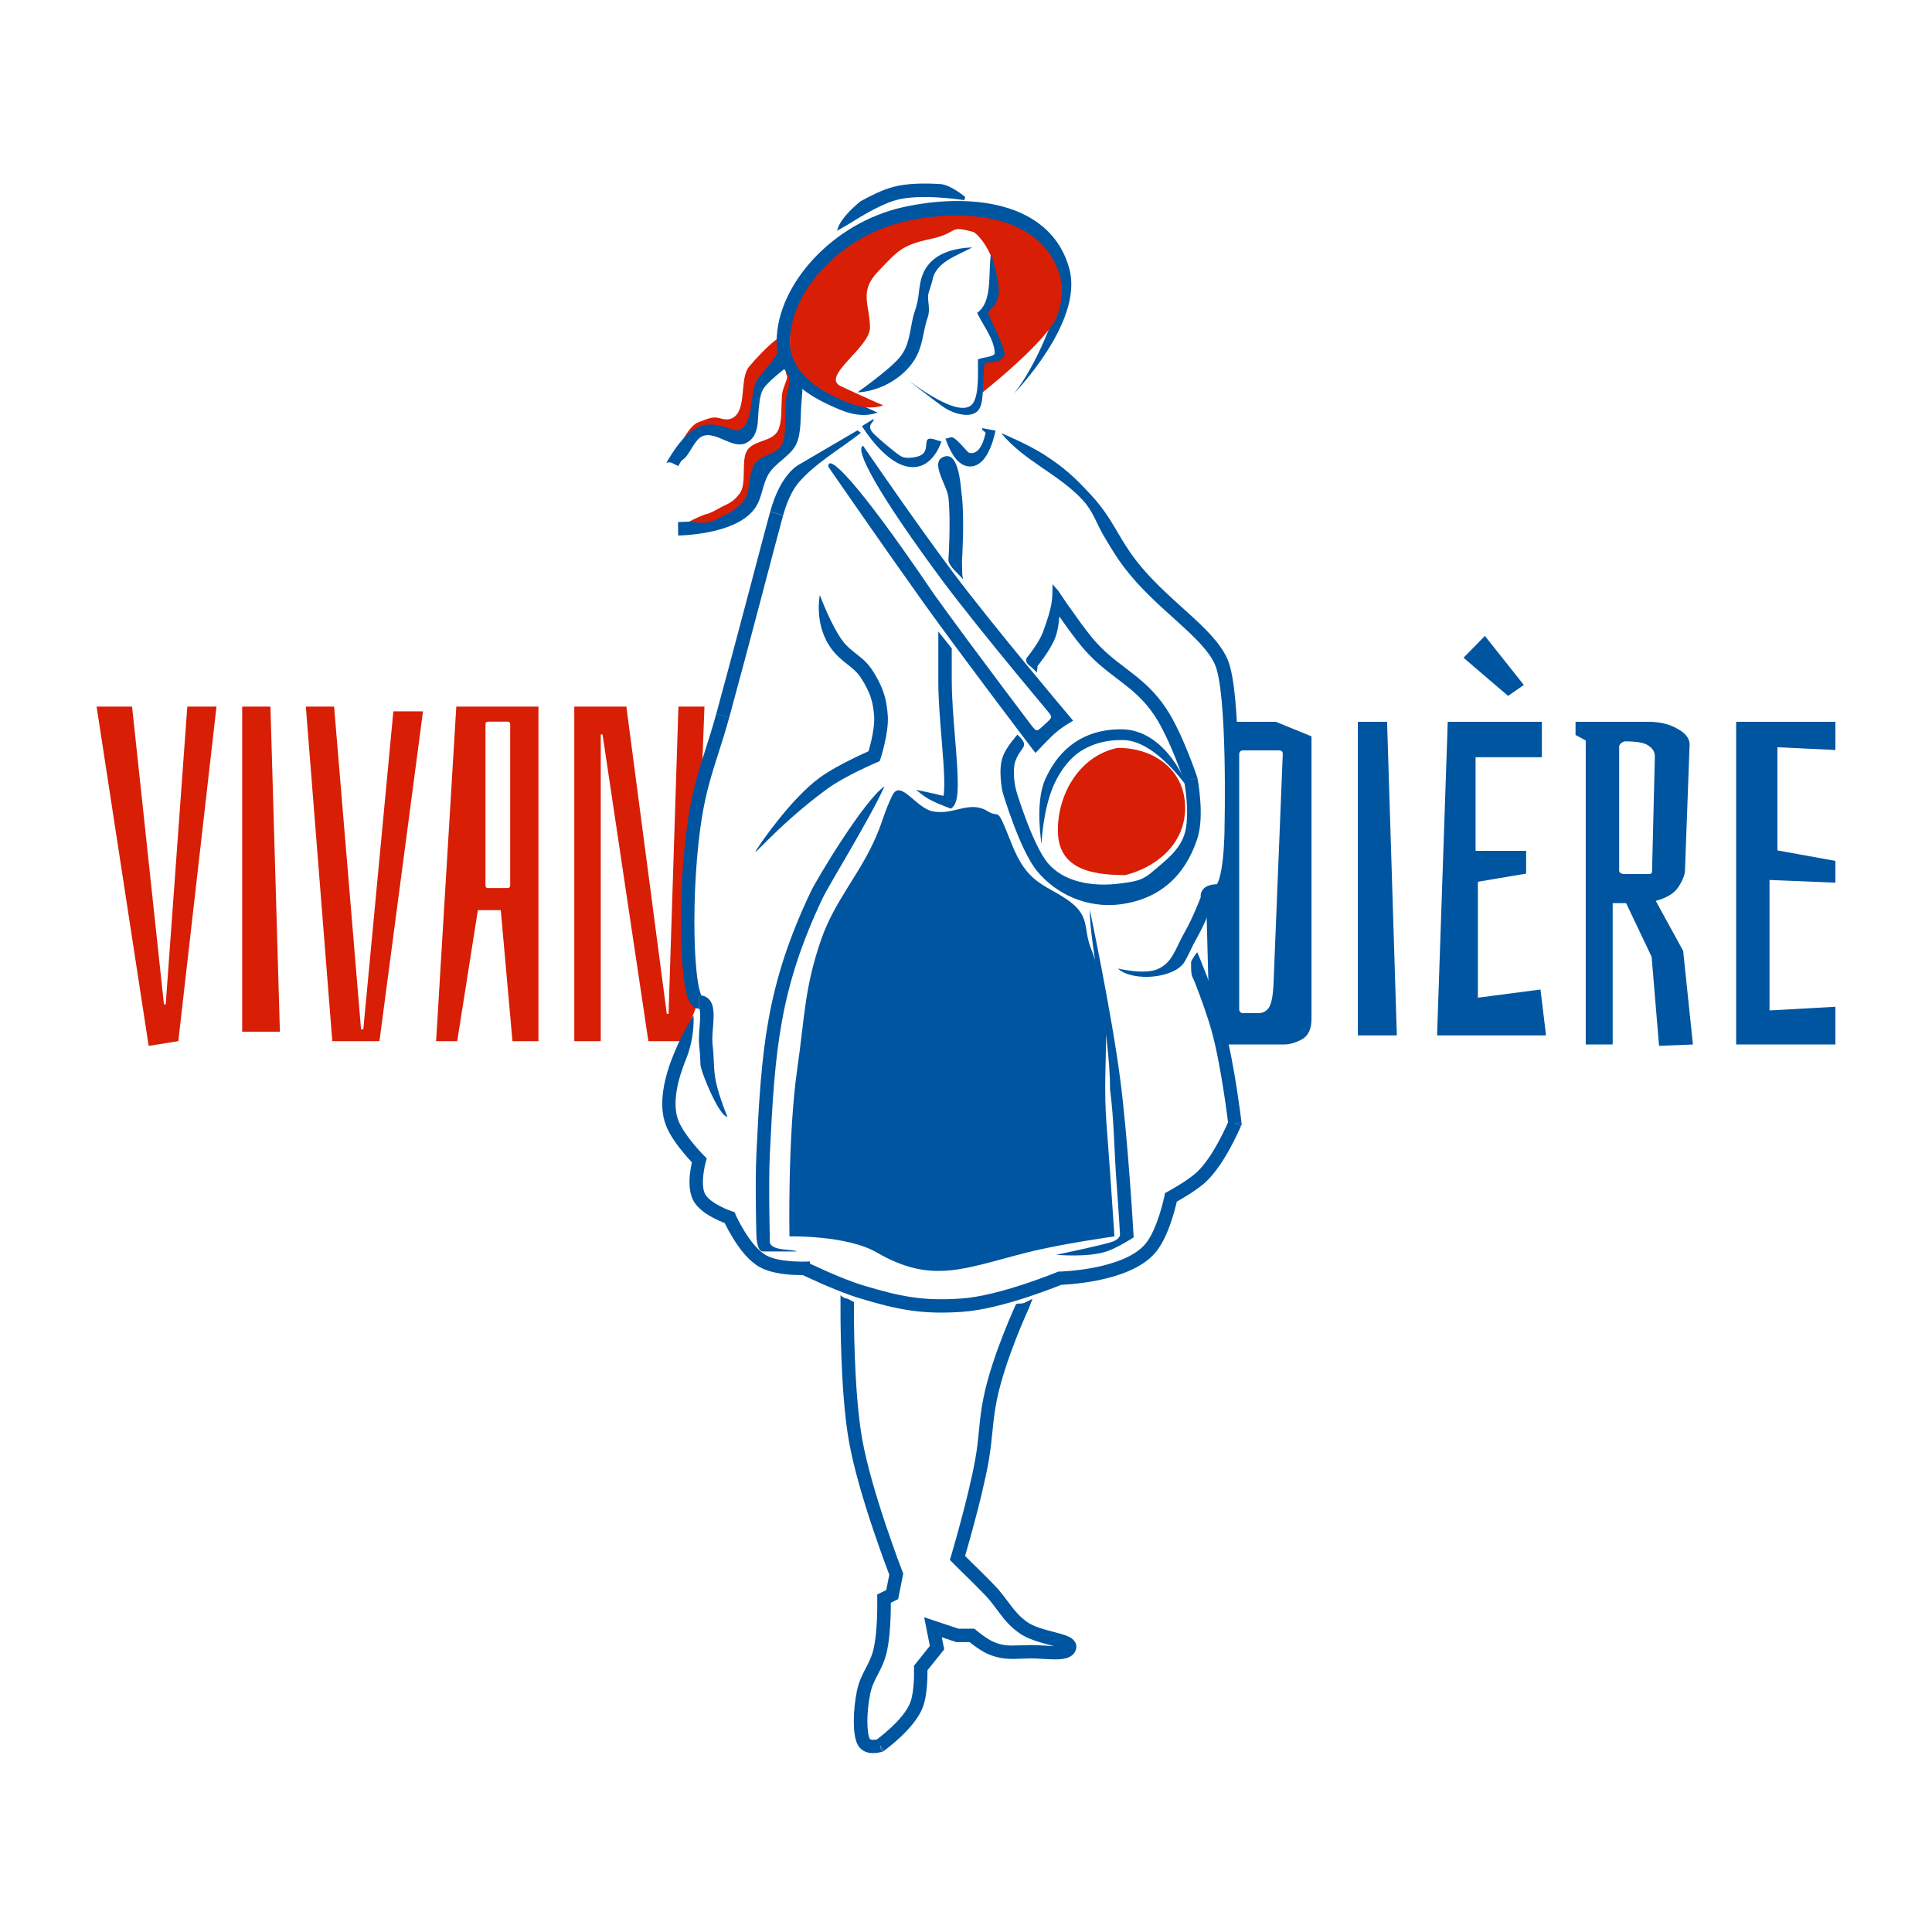 <?xml version="1.0" encoding="UTF-8"?> <svg xmlns="http://www.w3.org/2000/svg" id="_Слой_1" data-name="Слой 1" viewBox="0 0 400 400"><defs><style> .cls-1, .cls-2 { fill: #0055a0; } .cls-3, .cls-4 { fill: #d81e05; } .cls-4, .cls-2 { fill-rule: evenodd; } </style></defs><polygon class="cls-3" points="30.78 216.54 20 146.29 27.34 146.29 33.94 207.95 34.31 207.95 38.78 146.29 44.82 146.29 36.92 215.56 30.78 216.54"></polygon><polygon class="cls-3" points="57.95 213.61 50.14 213.61 50.14 146.29 55.99 146.29 57.95 213.61"></polygon><polygon class="cls-3" points="68.8 215.56 63.32 146.29 69.17 146.29 74.75 213.12 75.22 213.12 81.44 147.27 87.58 147.27 78.56 215.56 68.8 215.56"></polygon><path class="cls-3" d="M105.63,150c0-.39-.19-.59-.56-.59h-4c-.37,0-.56,.2-.56,.59v33.37c0,.33,.19,.49,.56,.49h4c.37,0,.56-.2,.56-.59v-33.27Zm5.86,65.56h-5.39l-2.42-27.12h-4.74l-4.28,27.12h-4.37l4.18-69.27h17.01v69.27Z"></path><polygon class="cls-3" points="141.46 215.56 134.24 215.56 124.75 152.05 124.38 152.05 124.38 215.56 118.9 215.56 118.9 146.29 129.68 146.29 138.05 209.9 138.42 209.9 140.46 146.29 145.85 146.29 145.39 158.43 142.93 169.71 142.93 180.98 142.93 203.37 144.39 207.76 141.46 215.56"></polygon><path class="cls-2" d="M183.11,162.82c-2.8,6.31-11.54,20.51-12.69,22.92-9.09,19.08-10,31.81-11.03,53.17-.15,3.22-.15,7.37-.12,10.74,.02,1.68,.09,6.31,.11,7.36,0,2.09,4.82,1.54,5.58,2.09h-6.97c-1.39,.04-1.39-3.47-1.39-3.47v-.12s-.01-.34-.01-.34c0-.29-.02-.72-.03-1.25-.02-1.06-.05-2.55-.07-4.24-.04-3.37-.04-7.59,.12-10.9,1.02-21.43,1.96-34.64,11.29-54.24,1.2-2.52,11.02-18.9,15.21-21.72Z"></path><path class="cls-2" d="M255.65,232.56l1.29,.53,.14-.34-.04-.36-1.39,.16Zm-5.62-30.01c1.18,3.08,2.6,6.96,3.47,10.1,1.06,3.81,1.94,8.76,2.56,12.72,.31,1.99,.55,3.74,.72,4.99,.08,.63,.15,1.13,.19,1.48,.02,.17,.04,.31,.05,.4v.1s.02,.03,.02,.03h0s0,0-1.39,.16q1.29,.53,1.29,.53h0s0,.03,0,.03l-.03,.07c-.03,.06-.06,.15-.11,.26-.1,.23-.24,.55-.43,.95-.37,.79-.9,1.89-1.55,3.1-1.28,2.38-3.12,5.34-5.19,7.25-1.19,1.09-2.85,2.19-4.17,3-.67,.41-1.26,.75-1.69,1-.05,.03-.09,.05-.13,.07-.04,.16-.08,.36-.13,.57-.18,.74-.45,1.76-.81,2.89-.71,2.22-1.82,5.05-3.39,6.97-1.42,1.73-3.43,2.98-5.54,3.9-2.12,.92-4.42,1.54-6.53,1.97-2.11,.42-4.06,.65-5.47,.78-.71,.06-1.29,.1-1.69,.12-.15,0-.28,.01-.38,.02-.08,.03-.19,.08-.31,.13-.35,.14-.86,.34-1.5,.58-1.27,.48-3.06,1.14-5.1,1.81-4.05,1.33-9.25,2.77-13.52,3.07-8.45,.58-13.43-.43-21.42-2.85-2.48-.75-5.51-2-7.88-3.04-1.19-.53-2.24-1-2.98-1.35-.37-.17-.67-.32-.88-.41-.1-.05-.18-.09-.24-.11l-.06-.03h-.02s0-.01,0-.01t.61-1.25l.61-1.25h.02s.06,.04,.06,.04c.05,.02,.13,.06,.23,.11,.2,.1,.49,.23,.86,.4,.73,.34,1.75,.81,2.92,1.33,2.36,1.04,5.26,2.23,7.57,2.93,7.8,2.35,12.43,3.29,20.42,2.73,3.9-.27,8.82-1.62,12.84-2.94,1.99-.65,3.73-1.29,4.98-1.76,.62-.24,1.12-.43,1.46-.57,.17-.07,.3-.12,.39-.16l.1-.04h.02s0-.01,0-.01h0s.24-.1,.24-.1h.26s0,0,0,0h.03s.06,0,.11,0c.1,0,.24,0,.43-.02,.37-.02,.92-.05,1.59-.11,1.35-.12,3.18-.33,5.17-.73,1.99-.4,4.08-.97,5.96-1.79,1.89-.82,3.46-1.85,4.5-3.11,1.22-1.48,2.2-3.88,2.89-6.04,.34-1.06,.59-2.01,.76-2.71,.08-.35,.15-.62,.19-.81,.02-.09,.04-.17,.05-.22v-.05s.01-.01,.01-.01h0s.13-.65,.13-.65l.58-.31h0s0,0,0,0l.03-.02s.07-.04,.13-.07c.11-.06,.28-.15,.48-.27,.41-.23,.97-.56,1.61-.95,1.28-.79,2.76-1.78,3.74-2.68,1.71-1.57,3.36-4.18,4.62-6.52,.62-1.15,1.12-2.19,1.47-2.95,.17-.37,.3-.67,.39-.88,0-.05-.01-.1-.02-.16-.04-.34-.11-.84-.19-1.46-.16-1.24-.4-2.97-.71-4.93-.61-3.94-1.47-8.75-2.49-12.4-.83-3-2.21-6.79-3.39-9.85-.7-1.81-.85-1-.85-4.45,.7-1.39,1.29-1.96,1.29-1.96h0s.01,.03,.01,.03l.03,.08c.03,.07,.07,.17,.13,.31,.11,.27,.27,.65,.47,1.13,.39,.96,.93,2.31,1.53,3.86Z"></path><path class="cls-2" d="M143.58,210.18s.38,4.38-1.53,9.06c-.87,2.14-1.63,4.48-1.98,6.74-.35,2.27-.28,4.36,.4,6.07,.6,1.51,1.87,3.28,3.08,4.75,.59,.72,1.14,1.33,1.55,1.77,.2,.22,.36,.39,.48,.51,.06,.06,.1,.1,.13,.13l.03,.03h0s.58,.59,.58,.59l-.22,.79h0s0,.04,0,.04c0,.03-.02,.08-.04,.14-.03,.13-.08,.32-.13,.56-.1,.48-.23,1.14-.31,1.88-.18,1.56-.12,3.1,.38,4,.48,.89,1.71,1.78,3.08,2.49,.64,.33,1.25,.6,1.7,.77,.22,.09,.4,.16,.53,.2,.06,.02,.11,.04,.14,.05h.03s0,.01,0,.01l.59,.19,.25,.57h0s0,.01,0,.01l.02,.05s.05,.12,.1,.21c.09,.18,.21,.45,.38,.78,.33,.66,.82,1.55,1.42,2.51,1.24,1.98,2.82,3.97,4.44,4.85,1.4,.76,3.58,1.1,5.57,1.22,.96,.06,1.83,.06,2.45,.05,.31,0,.56-.02,.73-.02,.08,0,.15,0,.19-.01h.05s.01,0,.01,0h0s0,0,.1,1.39q.1,1.39,.1,1.39h0s0,0,0,0h-.02s-.06,0-.06,0c-.05,0-.13,0-.22,.01-.19,0-.47,.02-.81,.03-.68,.01-1.62,.01-2.67-.05-2.05-.12-4.76-.48-6.74-1.56-2.3-1.25-4.21-3.79-5.47-5.82-.65-1.04-1.18-2.01-1.54-2.72-.12-.24-.23-.46-.31-.63-.09-.03-.18-.07-.28-.11-.51-.2-1.21-.5-1.96-.89-1.42-.73-3.33-1.94-4.25-3.64-.93-1.73-.87-4.03-.69-5.64,.1-.85,.24-1.61,.36-2.16,0-.04,.02-.08,.03-.12-.05-.06-.11-.12-.17-.18-.43-.46-1.02-1.12-1.65-1.89-1.24-1.51-2.76-3.56-3.52-5.5-.93-2.34-.95-4.99-.56-7.53,.4-2.55,1.23-5.11,2.16-7.37,.92-2.26,1.95-4.25,2.74-5.68,.4-.71,.74-1.29,.98-1.69,.12-.2,.22-.35,.29-.46,.03-.05,.06-.09,.08-.12l.02-.03h0s0-.01,0-.01Z"></path><path class="cls-2" d="M225.62,188.33l.05,.24c.03,.16,.08,.39,.15,.7,.13,.61,.31,1.49,.53,2.59,.45,2.2,1.07,5.28,1.74,8.79,1.35,7.01,2.92,15.76,3.82,22.66,.84,6.41,1.54,14.64,2.03,21.24,.25,3.31,.44,6.22,.57,8.3,.07,1.04,.12,1.88,.15,2.45,.02,.29,.03,.51,.04,.66v.23s-3.24,2.11-5.57,2.9c-3.88,1.31-10.46,.7-10.46,.7,0,0,10.51-2.19,11.86-2.79,1.35-.6,1.37-1.24,1.35-1.53-.03-.57-.08-1.4-.15-2.44-.13-2.07-.32-4.97-.57-8.27-.49-6.6-.5-12.82-1.33-19.15,0-12.01-4.18-29.29-4.21-37.28Z"></path><path class="cls-2" d="M197.06,141.19c0,3.39,.34,7.5,.66,11.45,.14,1.7,.28,3.37,.38,4.94,.17,2.56,.27,4.9,.13,6.58-.07,.81-.2,1.63-.51,2.27-.16,.33-.42,.72-.87,.99-4.68-1.8-5.08-2.21-7.19-3.89h0s.16,.03,.16,.03c.1,.02,.25,.05,.44,.09,.37,.08,.9,.19,1.51,.32,1.04,.22,2.33,.51,3.57,.81,.04-.21,.08-.49,.11-.85,.12-1.44,.04-3.58-.13-6.15-.1-1.48-.23-3.1-.37-4.76-.33-4.01-.68-8.32-.68-11.82v-10.46l2.78,3.51v6.95Zm2.09-38.51c.29,2.67,.29,6.06,.22,8.74-.04,1.35-.09,2.54-.13,3.39-.02,.42-.04,.77-.06,1,0,.12-.01,.21-.02,.27v.07s.07,2.75,.07,2.75l.13,1.03s-.22-.33-1.61-1.72c-1.39-1.39-1.39-2.22-1.39-2.22v-.02s0-.07,0-.07c.1-1.51,.16-3.03,.2-4.55,.07-2.66,.07-5.89-.2-8.37-.28-2.59-4.14-7.6-.71-8.49,2.89-.75,3.25,6.06,3.48,8.19Z"></path><path class="cls-2" d="M169.77,123.28h0s0,.01,0,.01l.02,.05s.04,.11,.08,.2c.07,.17,.17,.43,.29,.75,.25,.63,.62,1.52,1.06,2.5,.89,2,2.06,4.32,3.24,5.9,.85,1.14,1.75,1.84,2.77,2.65,.07,.05,.14,.11,.21,.16,1.11,.87,2.32,1.87,3.37,3.57,1.91,3.1,2.72,5.31,2.99,9,.14,1.87-.25,4.13-.64,5.83-.2,.87-.4,1.63-.56,2.18-.08,.27-.14,.49-.19,.65-.02,.08-.04,.14-.06,.18l-.02,.05h0s0,.02,0,.02t-1.33-.43l1.33,.43-.2,.61-.59,.25h-.02s-.05,.03-.05,.03c-.01,0-.02,0-.04,.02-.05,.02-.1,.05-.18,.08-.19,.08-.46,.2-.8,.35-.68,.31-1.62,.74-2.68,1.26-2.13,1.05-4.66,2.4-6.43,3.69-11.32,8.26-17.58,16.83-13.83,11.34h0s.01-.03,.01-.03l.06-.08c.05-.07,.12-.17,.21-.31,.19-.26,.46-.64,.8-1.11,.68-.94,1.65-2.23,2.8-3.65,2.28-2.82,5.33-6.25,8.3-8.41,1.97-1.44,4.68-2.88,6.84-3.94,1.09-.54,2.06-.98,2.76-1.3,.2-.09,.38-.17,.53-.24,.02-.06,.04-.13,.06-.2,.14-.51,.33-1.22,.52-2.03,.37-1.66,.68-3.58,.58-5.01-.23-3.19-.88-4.97-2.59-7.74-.78-1.26-1.66-2.01-2.72-2.84-.08-.06-.16-.12-.24-.19-1-.79-2.17-1.7-3.25-3.15-3.72-4.98-2.46-11.08-2.46-11.08Zm37.59-33.58h.02s.05,.03,.05,.03c.04,.02,.1,.04,.18,.08,.15,.07,.38,.16,.65,.28,.55,.24,1.32,.59,2.19,.99,1.72,.81,3.88,1.88,5.5,2.91,4.37,2.78,6.58,4.85,10.04,8.6,2.22,2.41,3.59,4.58,4.87,6.72,.17,.29,.35,.59,.52,.88,1.09,1.84,2.16,3.67,3.76,5.75,2.91,3.79,6.41,6.95,9.71,9.93,.32,.29,.64,.57,.95,.86,3.48,3.15,6.8,6.27,8.33,9.73,.8,1.81,1.29,4.95,1.62,8.42,.33,3.55,.51,7.66,.59,11.55,.09,3.9,.09,7.6,.07,10.32-.01,1.36-.03,2.48-.04,3.26,0,.39-.01,.69-.02,.9v.24s0,.06,0,.06h0s0,.03,0,.03v.12c0,.1,0,.25,0,.43,0,.37-.02,.9-.04,1.53-.04,1.26-.13,2.95-.31,4.65-.18,1.68-.45,3.45-.89,4.83-.22,.68-.5,1.37-.9,1.91-.4,.54-1.07,1.14-2.04,1.14-.26,0-.46,.01-.61,.03l-.18,.47c-1.32-.5-1.38-.53,0,0l-.09,.22c-.05,.14-.13,.34-.24,.6-.2,.5-.49,1.21-.83,2-.67,1.57-1.57,3.55-2.44,5.05-.48,.83-.88,1.65-1.27,2.47l-.03,.07c-.38,.78-.77,1.59-1.21,2.35-2.04,3.45-10.57,4.21-13.72,1.51,.02-.08,.02-.08,.02-.08h0s.04,.01,.04,.01c.04,0,.1,.02,.17,.04,.15,.03,.38,.08,.66,.14,.57,.11,1.36,.24,2.24,.33,1.84,.18,3.78,.14,5.03-.43,1.53-.7,2.4-1.67,3.14-2.93,.39-.65,.73-1.37,1.13-2.19v-.02c.4-.81,.84-1.72,1.38-2.65,.78-1.35,1.62-3.2,2.29-4.76,.33-.77,.61-1.45,.8-1.94,.06-.15,.11-.27,.15-.38-.04-.32-.02-.76,.21-1.22,.53-1.06,1.73-1.43,3.13-1.47h0c.13-.19,.31-.54,.48-1.1,.35-1.11,.6-2.65,.77-4.28,.17-1.61,.26-3.23,.3-4.46,.02-.61,.03-1.12,.04-1.47,0-.18,0-.32,0-.41v-.11s0-.03,0-.03v-.04s.1,0,.1,0q-.1,0-.1,0v-.02s0-.06,0-.06v-.23c0-.2,.02-.51,.02-.89,.01-.77,.03-1.88,.04-3.23,.02-2.7,.02-6.37-.07-10.23-.09-3.86-.26-7.9-.58-11.36-.33-3.52-.8-6.22-1.39-7.55-1.25-2.82-4.07-5.54-7.66-8.79-.32-.29-.64-.58-.96-.87-3.28-2.96-6.97-6.28-10.04-10.28-1.71-2.22-2.87-4.2-3.96-6.04-.17-.29-.34-.57-.51-.86-1.24-2.08-2.17-4.98-4.2-7.17-5.09-5.51-12.12-8.07-16.89-13.87Z"></path><path class="cls-2" d="M246.58,161.42l1.37-.27-.02-.09-.03-.09-1.32,.44Zm-25.08-35.63c1.37,1.98,3.08,4.38,4.53,6.15,2.29,2.78,4.61,4.55,7,6.37,.23,.18,.47,.36,.7,.54,2.64,2.02,5.31,4.2,7.73,7.85,1.73,2.61,3.34,6.21,4.5,9.09,.59,1.45,1.07,2.75,1.4,3.68,.17,.47,.3,.84,.39,1.1,.03,.08,.05,.15,.07,.21,.01,.03,.02,.06,.03,.09l.03,.08v.02s0,0,0,0t-1.32,.44q1.37-.27,1.37-.27h0s0,.03,0,.03v.07c.02,.06,.04,.15,.06,.26,.04,.22,.09,.54,.15,.94,.12,.79,.26,1.9,.35,3.15,.19,2.44,.21,5.64-.62,8.12-1.25,3.76-3.17,6.88-5.82,9.19-2.66,2.32-5.99,3.77-9.96,4.31-7.2,.97-13.54-2.26-17.3-6.77-1.92-2.3-3.73-6.53-5.03-9.99-.66-1.77-1.22-3.4-1.6-4.59-.19-.6-.35-1.08-.45-1.42-.14-.45-.24-.9-.31-1.37-.07-.43-.14-1.03-.2-1.72-.1-1.31-.13-3.12,.37-4.56,.39-1.16,1.21-2.35,1.84-3.19,.33-.43,.64-.8,.86-1.07,.11-.13,.21-.24,.27-.31,.03-.04,.06-.07,.08-.09l.02-.02h0s0-.01,0-.01c2.82,2.63,.65,2.34-.45,5.58-.3,.88-.32,2.2-.23,3.45,.11,1.44,.39,2.5,.83,3.86,.38,1.16,.91,2.76,1.56,4.47,1.32,3.51,2.99,7.3,4.56,9.19,3.22,3.86,9.02,5.07,15.16,4.25,3.5-.47,4.58-.71,6.78-2.63,2.21-1.92,5.23-4.06,6.35-7.44,.64-1.92,.66-4.64,.48-7.03-.09-1.17-.22-2.2-.33-2.95-.06-.37-.1-.67-.14-.87-.02-.09-.03-.17-.04-.22h0c-.02-.07-.05-.17-.1-.29-.09-.25-.21-.61-.38-1.07-.33-.91-.8-2.17-1.37-3.58-1.15-2.85-2.68-6.23-4.24-8.6-2.15-3.26-4.52-5.2-7.1-7.18-.23-.18-.47-.36-.71-.54-2.38-1.81-4.95-3.77-7.45-6.81-1.46-1.78-3.15-4.13-4.5-6.07-.1,1.42-.32,2.98-.79,4.27-.51,1.39-1.47,2.9-2.24,4.01-.4,.57-.76,1.06-1.03,1.41-.13,.17-.24,.31-.32,.41-.02,.03-.05,.06-.06,.08-.01,.01-.02,.02-.03,.03l-.03,.03h0s-.13,1.4-.13,1.4c0,0-.58-.67-1.65-1.55s-.37-1.61-.37-1.61h0s.02-.03,.02-.03c0-.01,.02-.02,.03-.04,.01-.02,.03-.03,.04-.06,.07-.09,.17-.21,.29-.37,.25-.32,.59-.77,.95-1.3,.75-1.08,1.53-2.35,1.91-3.38,1.95-5.35,2-6.47,2-9.95l1.22,1.37,.13,.2c.11,.17,.28,.42,.49,.74,.42,.63,1.01,1.5,1.69,2.49Zm-36.28-24.08c3.75,5.36,8.45,11.96,12.25,17.02,4.17,5.55,10.09,12.85,14.96,18.78,2.44,2.96,4.61,5.57,6.18,7.45,1.19,1.42,2.38,2.83,3.57,4.25l-1.39,.85h0s0,0,0,0l-.04,.03s-.1,.06-.17,.11c-.15,.1-.36,.24-.61,.41-.51,.36-1.15,.84-1.74,1.37-.4,.36-1.07,1.03-1.66,1.64-.29,.3-.56,.57-.75,.77-.1,.1-.17,.18-.23,.24l-.08,.09-1.13,1.17c-1.12-1.47-2.23-2.93-3.34-4.4-1.46-1.93-3.5-4.63-5.79-7.68-4.57-6.09-10.16-13.6-14.2-19.24-3.87-5.42-8.76-12.4-12.68-18.02-1.96-2.81-3.67-5.29-4.9-7.06-.61-.89-1.1-1.6-1.44-2.08l-.52-.76c-.25-2.86,5.38,2.03,21.81,26.29,4.02,5.61,9.59,13.1,14.16,19.19,2.29,3.04,4.32,5.74,5.78,7.67,1.47,1.94,1.35,1.72,3.09,.13,1.68-1.54,1.66-1.36,.14-3.18-1.57-1.88-3.75-4.5-6.19-7.46-4.88-5.93-10.83-13.27-15.04-18.88-13.54-18.25-18.42-27.41-16.57-28.13l.49,.72c.32,.47,.79,1.14,1.37,1.99,1.17,1.69,2.8,4.05,4.68,6.72Z"></path><path class="cls-2" d="M221.61,154.38c2.55-2.02,5.96-3.39,10.5-3.39,4.84,0,8.31,3.11,10.5,6.02,1.1,1.47,1.91,2.93,2.44,4.02,.27,.55,.47,1.01,.6,1.33,.07,.16,.12,.29,.16,.39,.02,.05,.03,.08,.04,.11v.03s.02,.01,.02,.01h0s0,0,0,0c.29,.82-6.51-9.97-13.76-9.68-4.03,0-7.17,1.29-9.24,2.93-2.08,1.65-3.69,4.15-4.62,6.21-2.37,5.27-2.61,12.34-2.61,12.34h0s0,0,0,0v-.02s-.02-.08-.02-.08c-.01-.07-.02-.16-.04-.28-.03-.24-.08-.59-.13-1.02-.1-.86-.2-2.05-.25-3.38-.08-2.6,.06-6.04,1.21-8.59,1.05-2.34,2.66-4.94,5.2-6.95Z"></path><path class="cls-2" d="M194.51,40.89c-2.95-.19-6.41-.17-8.94,.52-1.88,.51-4.2,1.66-6.11,2.73-.94,.53-1.76,1.02-2.34,1.38-.29,.18-.52,.33-.68,.43-.08,.05-.14,.09-.18,.12l-.04,.03h-.01s-2.87,1.67-2.87,1.67c0,0,0-2.09,4.76-6.06,1.94-1.09,4.51-2.38,6.74-2.99,2.99-.82,6.85-.8,9.85-.61,2.17,.14,5.16,2.68,5.16,2.68l-.22,.65h-.02s-.07-.01-.07-.01c-.06-.01-.16-.02-.29-.04-.25-.04-.62-.09-1.08-.15-.92-.11-2.21-.25-3.66-.34Z"></path><path class="cls-4" d="M163,75.81s.18,.37,1.42,.72q1.39,0,1.39,0h0s0,.03,0,.03v.08c0,.07,0,.17,0,.31,0,.26-.01,.64-.03,1.11-.03,.93-.09,2.23-.23,3.65-.26,2.79,.05,6.44-1.14,8.8-1.25,2.46-4.34,3.73-5.76,6.24-1.31,2.3-1.22,4.96-2.9,7.14-1.11,1.45-2.72,2.47-4.38,3.2-1.67,.74-3.5,1.22-5.16,1.55-6.22,2.3-7.69,.84-.37-2.09,1.54-.3,2.98-1.38,4.4-2.01,1.43-.63,2.19-1.44,2.91-2.38,1.5-1.95,.26-6.67,1.46-8.78,1.31-2.31,5.25-1.85,6.45-4.22,.93-1.84,.61-4.69,.86-7.48,.13-1.36,1.02-2.81,1.05-3.7-.57-1.33,0-1.53,0-1.78,0-.12,0-.22,0-.28v-.07s0-.02,0-.02h0Z"></path><path class="cls-4" d="M161.17,69.96s0,1.39,.83,2.52l.83,1.12h0s-.03,.03-.03,.03l-.12,.09c-.11,.08-.27,.2-.46,.35-.39,.3-.93,.72-1.51,1.2-1.2,.98-2.49,2.12-3.19,2.97-.97,1.18-1.11,2.6-1.3,4.43-.02,.19-.04,.39-.06,.59-.21,1.95,.16,5.32-2.52,6.67-2.87,1.45-6.21-2.52-9.07-1.39-1.3,.51-2.16,2.53-3.28,4.08-.54,.74-.98,.78-1.29,1.3-.15,.26-.27,.47-.35,.62-.04,.07-.07,.13-.09,.16l-.02,.04h0c-.27,.53,2.61-6.34,4.87-7.23,1.78-.7,3.05-1.29,4.21-1,.06,.02,.12,.03,.18,.04,1.25,.31,2,.43,2.83,.01,3.08-1.56,1.43-8.17,3.41-10.58,1.37-1.67,3.75-4.19,5.48-5.53,.2-.16,.37-.28,.48-.37,.06-.04,.1-.08,.13-.1l.04-.03h.01Z"></path><path class="cls-2" d="M205.42,47.07c-5.81-1.61-10.23-1.44-16.74,0-6.67,1.47-12.38,3.71-16.74,8.37-4.37,4.67-8.36,10.19-8.36,15.32,0,4.69,3.97,8.01,8.63,10.25,5.57,2.68,9.5,4.42,9.5,4.42-3.81,1.3-7.22-.23-10.71-1.91-4.76-2.29-10.21-6.3-10.21-12.76,0-6.03,3.01-12.21,7.71-17.24,4.71-5.04,11.24-9.03,18.49-10.63,6.78-1.5,14.36-1.86,20.75-.09,6.44,1.78,11.79,5.77,13.68,12.96,.76,2.89,.32,5.98-.64,8.89-.97,2.91-2.51,5.76-4.11,8.23-1.6,2.48-3.28,4.63-4.56,6.15-.64,.76-1.18,1.38-1.57,1.8-.19,.21-.34,.38-.45,.49-.01,.01-.03,.03-.04,.04-.03,.04-.06,.07-.08,.09l-.03,.03h-.01s4.74-5.47,8.81-17.67c.87-2.62,.57-5.17,0-7.35-1.57-5.98-7.54-7.8-13.3-9.39Z"></path><path class="cls-4" d="M201.46,48.01c-5.36-1.44-2.77,.17-8.78,1.46-6.15,1.32-6.87,2.57-10.9,6.75-4.03,4.19-1.66,6.99-1.66,11.59,0,4.21-10.32,10.15-6.03,12.15,5.14,2.41,8.77,3.97,8.77,3.97-3.51,1.17-6.67-.21-9.89-1.71-4.4-2.06-9.42-5.65-9.42-11.45,0-5.41,2.78-10.96,7.11-15.46,4.35-4.52,10.37-8.1,17.06-9.54,6.26-1.35,13.25-1.67,19.15-.08,5.94,1.6,10.88,5.18,12.63,11.62,.7,2.6,.3,5.37-.59,7.97-1.79,5.24-16,16.38-16,16.38v-7.32h2.93l1.46-1.46-3.49-7.6s2.55-3.62,2.03-5.57c1.46-5.85-3.35-11.43-4.39-11.71Z"></path><path class="cls-2" d="M163.39,77.37s.18,.37,1.42,.72q1.39,0,1.39,0h0s0,.03,0,.03v.08c0,.07,0,.17,0,.31,0,.26-.01,.64-.03,1.11-.03,.93-.09,2.23-.23,3.65-.26,2.79,.05,6.44-1.14,8.8-1.25,2.46-4.34,3.73-5.76,6.24-1.31,2.3-1.22,4.96-2.9,7.14-1.11,1.45-2.72,2.47-4.38,3.2-1.67,.74-3.5,1.22-5.16,1.55-1.67,.32-3.21,.49-4.33,.58-.56,.04-1.02,.07-1.35,.08-.16,0-.29,.01-.38,.01-.04,0-.08,0-.1,0h-.03s0,0,0,0c0,0,0,0-.02-1.39s-.01-1.39-.01-1.39h0s.02,0,.02,0h.08c.07,0,.19,0,.33-.01,.29-.01,.72-.03,1.24-.07,1.05-.08,3.07,.41,4.61,.12,1.54-.3,2.15-.94,3.57-1.57,1.43-.63,2.97-1.86,3.7-2.8,1.5-1.95,.96-5.33,2.16-7.44,1.31-2.31,4.65-2.02,5.85-4.39,.93-1.84,.5-6.12,.76-8.91,.13-1.36,.65-2.58,.68-3.48,.01-.45,0-1.53,0-1.78,0-.12,0-.22,0-.28v-.07s0-.02,0-.02h0Zm41.8-24.83v.02s.03,.06,.03,.06c.02,.05,.04,.12,.07,.21,.06,.18,.14,.44,.23,.76,.19,.64,.43,1.51,.65,2.46,.22,.94,.43,1.98,.54,2.94,.1,.9,.14,1.94-.12,2.77-.44,1.37-1.74,2.46-2.03,3.09,.97,2.25,2.79,5.58,3.49,8.37-.7,2.31-2.79,1.39-4.18,2.09-.59,3.28,0,7.67-1.17,9.43-1.36,2.05-5.11,1.03-7.2-.36-2.09-1.39-9.24-7.05-9.24-7.05,0,0,12.46,10.3,15.21,6.12,1.23-1.86,1-6.24,1-9.03,.88-.44,3.14-.49,3.48-1.2,0-2.95-2.57-6.04-3.64-8.45,3.28-2.33,2.21-8.16,2.87-12.24Z"></path><path class="cls-2" d="M162.06,71.72s0,1.39,.83,2.52l.83,1.12h0s-.03,.03-.03,.03l-.12,.09c-.11,.08-.27,.2-.46,.35-.39,.3-.93,.72-1.51,1.2-1.2,.98-2.49,2.12-3.19,2.97-.97,1.18-1.11,2.6-1.3,4.43-.02,.19-.04,.39-.06,.59-.21,1.95,.16,5.32-2.52,6.67-2.87,1.45-6.21-2.52-9.07-1.39-1.3,.51-2.16,2.53-3.28,4.08-.54,.74-.98,.78-1.29,1.3-.15,.26-.27,.47-.35,.62-.04,.07-.07,.13-.09,.16l-.02,.04h0s0,0-1.24-.62c-1.13-.58-1.68,.74-.7-.94,.34-.58,.83-1.36,1.43-2.2,1.16-1.6,2.93-3.64,5.04-4.47,1.78-.7,3.39-.29,4.54,0,.06,.02,.12,.03,.18,.04,1.25,.31,2.68,1.08,3.51,.66,3.08-1.56,1.87-8.37,3.85-10.78,1.37-1.67,3.46-3.86,4.36-5.97,.2-.16,.37-.28,.48-.37,.06-.04,.1-.08,.13-.1l.04-.03h.01Z"></path><path class="cls-2" d="M203.45,95.33c-.71,.76-1.77,1.43-3.12,1.21-.98-.16-1.72-.77-2.24-1.34-.54-.59-.97-1.3-1.3-1.94-.34-.65-.6-1.28-.78-1.74-.09-.23-.16-.43-.2-.56-.02-.07-.04-.12-.05-.16l-.02-.05h0s0-.02,0-.02h0s-.28,.24,1.05-.17c.67-.21,1.61,.82,3.37,2.77,.33,.37,.55,.45,.62,.46,2.32,.37,3.05-3.27,3.26-4.07,.08-.29-.76-.67-.72-.84,.02-.08,.03-.15,.04-.19v-.05s.01,0,.01,0t1.37,.26q1.37,.26,1.37,.26h0s0,0,0,0v.02s-.02,.07-.02,.07c-.01,.06-.03,.14-.05,.24-.04,.2-.11,.48-.2,.81-.17,.66-.44,1.56-.82,2.45-.37,.87-.88,1.85-1.57,2.59Zm-16.86-.84c1.03,.55,2.77,.22,3.49,0,3.15-.97,.21-4.53,3.49-3.49q1.33,.42,1.33,.42h0s0,0,0,0h0s-.01,.06-.01,.06c-.01,.03-.03,.08-.05,.14-.04,.11-.1,.27-.18,.46-.16,.38-.4,.89-.73,1.44-.63,1.04-1.73,2.44-3.42,2.97-1.7,.52-3.36,.07-4.75-.67-1.39-.75-2.66-1.87-3.72-2.97-1.06-1.11-1.96-2.27-2.58-3.14-.31-.44-.56-.8-.74-1.07-.09-.13-.15-.24-.2-.31-.02-.04-.04-.07-.05-.09v-.02s-.02,0-.02,0h0s0,0,1.19-.73q1.19-.73,1.19-.73h0s0,.02,0,.02l.04,.07c.27,.42-1.71,1.14-.05,2.87,.96,1,4.75,4.23,5.78,4.78Z"></path><path class="cls-2" d="M182.2,361.38l.44,1.32,.2-.07,.17-.12-.81-1.14Zm-.44-1.32h0s0,0,0,0h0Zm38.46-19.51s0,0-.01,0c0,0,.01,0,.01,0Zm-9.89-63.31c-1.47,3.76-3.12,8.5-3.95,12.63-.48,2.38-.68,4.26-.87,6.19-.01,.12-.02,.25-.04,.37-.18,1.82-.37,3.72-.78,6.08-.72,4.08-2,9.2-3.1,13.27-.55,2.04-1.05,3.83-1.42,5.11-.14,.5-.27,.92-.36,1.25l1.1,1.1,.13,.13c.09,.09,.22,.22,.38,.37,.33,.32,.78,.76,1.3,1.27,1.03,1.02,2.31,2.29,3.29,3.32,1.14,1.2,1.98,2.34,2.73,3.35,.2,.27,.39,.52,.58,.77,.91,1.19,1.82,2.26,3.27,3.32,1.38,1.01,3.57,1.58,5.7,2.14l.09,.02c.99,.26,2.03,.54,2.79,.88,.37,.17,.83,.42,1.17,.82,.41,.47,.64,1.13,.43,1.86-.31,1.09-1.22,1.58-1.95,1.8-.73,.22-1.58,.27-2.39,.27-.79,0-1.65-.05-2.46-.1h-.1c-.87-.06-1.68-.11-2.41-.1-.62,0-1.23,.03-1.83,.05-2.32,.1-4.51,.19-7.21-1.02-.95-.43-1.99-1.13-2.74-1.69-.38-.28-.71-.54-.95-.72h-2.73l-3.01-1,.5,2.5-3.47,4.33c0,.09,0,.2,0,.31,0,.51,0,1.23-.05,2.04-.08,1.57-.3,3.66-.9,5.27-.9,2.4-3.02,4.7-4.74,6.31-.89,.83-1.72,1.52-2.34,2-.31,.24-.56,.43-.74,.57-.09,.07-.16,.12-.21,.15l-.06,.04h-.02s0,.01,0,.01h0s0,0-.81-1.14q.44,1.32,.44,1.32h0s0,0,0,0h-.01s-.04,.02-.04,.02c-.03,0-.07,.02-.12,.03-.1,.03-.23,.06-.39,.09-.31,.07-.76,.14-1.25,.14-.94,0-2.48-.27-3.25-1.83-.31-.62-.49-1.4-.6-2.18-.11-.81-.16-1.73-.16-2.69,0-1.93,.23-4.13,.64-6.16,.4-1.95,1.11-3.34,1.77-4.6,.02-.04,.04-.08,.06-.12,.63-1.21,1.2-2.29,1.57-3.78,.48-1.94,.69-4.56,.77-6.77,.04-1.09,.05-2.05,.05-2.74,0-.34,0-.62,0-.81,0-.09,0-.17,0-.21v-.05s0-.01,0-.01h0s-.02-.89-.02-.89l1.88-.94,.63-3.16c-.04-.1-.09-.23-.14-.37-.18-.48-.45-1.18-.77-2.06-.64-1.75-1.52-4.19-2.46-6.99-1.87-5.58-4.01-12.63-5.01-18.34-.9-5.14-1.33-11.77-1.53-17.07-.1-2.66-.15-5-.17-6.67-.01-.84-.01-1.51-.02-1.97,0-.23,0-.41,0-.53v-.14s0-3.73,0-3.73c0,0,.7,.7,1.39,.7l1.39,.7v2.34s0,.13,0,.13c0,.12,0,.29,0,.52,0,.46,0,1.12,.02,1.95,.02,1.66,.07,3.97,.17,6.6,.2,5.27,.62,11.74,1.49,16.69,.96,5.49,3.05,12.38,4.91,17.94,.93,2.77,1.8,5.19,2.43,6.92,.32,.86,.58,1.55,.76,2.03,.09,.24,.16,.42,.21,.54l.05,.14,.02,.05,.15,.38-1.06,5.29-1.52,.76c0,.08,0,.17,0,.27,0,.72,0,1.72-.05,2.85-.08,2.24-.3,5.11-.85,7.34-.45,1.82-1.15,3.16-1.77,4.35-.03,.06-.06,.11-.09,.17-.64,1.23-1.19,2.33-1.5,3.87-.38,1.85-.58,3.87-.59,5.62,0,.87,.04,1.65,.13,2.3,.09,.67,.22,1.1,.33,1.32,.07,.14,.22,.29,.76,.29,.24,0,.49-.04,.68-.08,.03,0,.06-.01,.08-.02,.01-.01,.03-.02,.05-.03,.16-.12,.39-.29,.67-.52,.57-.45,1.34-1.09,2.16-1.86,1.69-1.57,3.38-3.5,4.03-5.25,.45-1.19,.65-2.9,.73-4.43,.04-.74,.05-1.4,.04-1.88,0-.24,0-.43,0-.55,0-.06,0-.11,0-.15v-.04s0,0,0,0l-.02-.52,3.3-4.12-1.19-5.94,7.14,2.38h3.28l.39,.33h0s.02,.02,.02,.02l.06,.05c.06,.05,.14,.12,.25,.2,.22,.17,.52,.41,.87,.67,.72,.53,1.57,1.09,2.23,1.39,2.05,.92,3.48,.86,5.66,.78,.66-.03,1.38-.05,2.21-.06,.84,0,1.74,.05,2.59,.1h.06c.74,.05,1.44,.09,2.07,.1-.16-.04-.33-.09-.51-.14-.1-.03-.21-.05-.32-.08-1.94-.51-4.59-1.2-6.41-2.53-1.76-1.29-2.86-2.58-3.84-3.88-.22-.29-.43-.58-.64-.86-.74-.99-1.45-1.96-2.46-3.02-.95-1-2.21-2.25-3.23-3.26-.51-.5-.96-.95-1.28-1.26-.16-.16-.29-.28-.38-.37l-.14-.13h0s-2.29-2.29-2.29-2.29l.24-.8,.04-.14c.03-.09,.07-.22,.12-.4,.1-.35,.25-.85,.43-1.49,.36-1.27,.86-3.04,1.4-5.06,1.09-4.06,2.34-9.08,3.04-13.03,.4-2.25,.58-4.05,.75-5.88,.01-.12,.02-.24,.04-.36,.19-1.95,.4-3.95,.91-6.46,.87-4.37,2.6-9.3,4.09-13.1,.75-1.91,1.44-3.55,1.95-4.71,.25-.58,.46-1.05,.6-1.36,.26-.58,1.06,0,2.11-.58l1.39-.7-.76,1.98-.04,.09c-.04,.08-.09,.2-.16,.35-.14,.31-.34,.76-.59,1.33-.5,1.14-1.17,2.75-1.91,4.62Z"></path><path class="cls-2" d="M201.25,51.25c-3.29,1.77-7.63,3.03-8.25,6.97-.06,.4-.77,2.3-.83,2.79-.16,1.37,.48,3.03-.08,4.64-.42,1.23-.64,2.27-.86,3.35-.11,.54-.22,1.09-.37,1.67-.41,1.7-1.02,3.4-2.51,5.18-2.59,3.1-6.84,5.23-10.83,5.38,0,0,6.56-4.62,8.69-7.17,1.11-1.33,1.58-2.6,1.94-4.05,.1-.41,.2-.87,.3-1.36,.24-1.16,.45-2.76,.93-4.16,.45-1.3,.66-2.24,.81-3.5,.06-.56,.13-1.14,.23-1.76,.3-1.93,.92-3.93,2.97-5.59,1.58-1.28,3.59-1.85,5.1-2.13,.77-.14,1.45-.21,1.94-.24,.25-.02,.44-.02,.59-.03,.07,0,.13,0,.17,0h.05s.01,0,.01,0h0s0,0,0,0Z"></path><path class="cls-2" d="M165.73,96.01l11.79-6.91,.71,.51c-4.11,3.26-9.32,6.19-12.8,10.21-.98,1.13-2.28,3.2-3.28,6.86l-2.69-.73c1.09-4.01,2.58-6.47,3.87-7.96,.64-.74,1.23-1.23,1.68-1.55,.23-.16,.42-.27,.56-.35,.07-.04,.12-.06,.17-.09Z"></path><path class="cls-2" d="M155.84,119.53c1.5-5.67,2.76-10.46,3.61-13.57l2.69,.73c-.85,3.1-2.11,7.87-3.6,13.55-.35,1.33-.71,2.71-1.09,4.13-1.97,7.46-4.24,16.01-6.47,24.18l-2.69-.73c2.22-8.15,4.49-16.69,6.46-24.15,.37-1.41,.74-2.79,1.09-4.12Z"></path><path class="cls-2" d="M146.06,155.16c.72-2.23,1.46-4.55,2.23-7.36l2.69,.73c-.78,2.87-1.56,5.28-2.28,7.53-.28,.87-.55,1.72-.81,2.56-.94,3.02-1.78,6.04-2.46,10-1.27,7.41-1.79,17.08-1.64,24.91,.07,3.91,.31,7.31,.69,9.71,.19,1.21,.41,2.09,.63,2.63,.05,.13,.1,.23,.14,.29,.04,.07,.06,.1,.06,.1,0,0-.01-.01-.03-.03-.02-.02-.05-.04-.1-.07-.1-.06-.25-.11-.42-.11v2.79c-.73,0-1.24-.4-1.55-.75-.3-.35-.52-.77-.68-1.18-.33-.83-.59-1.95-.79-3.23-.41-2.58-.65-6.12-.73-10.1-.15-7.95,.38-17.8,1.68-25.43,.7-4.12,1.58-7.26,2.54-10.36,.27-.88,.55-1.75,.84-2.64Z"></path><path class="cls-2" d="M144.75,208.8h0s0,0,0,0Zm.08,.05h0s0,0,0,0Zm-.05,0s-.01,0-.02,0v-2.79c.59,0,1.16,.15,1.66,.51,.49,.35,.79,.83,.97,1.29,.34,.86,.37,1.92,.35,2.84-.02,.64-.07,1.36-.13,2.05-.03,.33-.05,.65-.07,.96-.07,1.01-.09,1.91,0,2.66,.15,1.29,.2,2.37,.24,3.35,0,.21,.02,.41,.03,.6,.05,1.14,.13,2.24,.41,3.61,.32,1.58,.98,3.59,1.59,5.25,.3,.82,.58,1.54,.79,2.05-1.66,0-5.5-9.29-5.57-10.77-.01-.22-.02-.43-.03-.64-.04-.97-.08-1.93-.22-3.11-.12-1.03-.08-2.15-.01-3.17,.02-.38,.05-.73,.08-1.08,.05-.65,.1-1.25,.11-1.82,.03-.9-.04-1.44-.15-1.73,0-.01-.01-.03-.02-.04Z"></path><path class="cls-1" d="M181.5,172.93c1.36-3.21,1.64-4.98,3.28-8.3,1.64-3.32,4.83,2.58,8.21,3.32,4.38,.97,7.66-2.36,11.49,0,2.74,1.69,1.64-1.66,4.92,6.64s6.56,8.3,11.49,11.63c4.92,3.32,3.34,5.92,4.92,9.97,5.22,13.32,2.17,22.26,3.28,36.54,.71,9.08,1.64,23.25,1.64,23.25,0,0-11.1,1.56-18.05,3.32-13.13,3.32-19.69,6.64-31.18,0-6.22-3.6-18.05-3.32-18.05-3.32,0,0-.41-20.7,1.64-34.88,1.51-10.45,1.46-16.61,4.92-26.57,2.85-8.21,8.11-13.59,11.49-21.59Z"></path><path class="cls-3" d="M245.37,167.23c0,7.7-6.2,12.4-12.4,13.95-7.7,0-13.95-1.6-13.95-9.3s4.65-15.49,12.4-17.04c7.7,0,13.95,4.69,13.95,12.4Z"></path><path class="cls-1" d="M260.49,209.76c.96,0,1.7-.38,2.21-1.13,.51-.75,.83-2.32,.96-4.71l1.92-47.71c0-.38-.06-.6-.19-.66-.13-.13-.35-.19-.67-.19h-7.3c-.58,0-.86,.28-.86,.85v52.7c0,.56,.29,.85,.86,.85h3.07Zm11.04-57.31v58.53c0,2.07-.67,3.48-2.02,4.23-1.34,.69-2.56,1.04-3.65,1.04h-13.18l-1.46-4.11-.91-3.8-.55-21.08,4.39-5.85v-31.97h9.99l7.39,3.01Z"></path><polygon class="cls-1" points="289.2 214.37 281.13 214.37 281.13 149.44 287.18 149.44 289.2 214.37"></polygon><path class="cls-1" d="M320.1,214.37h-22.57l2.21-64.93h19.49v7.34h-13.73v19.38h10.47v4.71l-9.99,1.69v24l12.96-1.69,1.15,9.5Zm-4.61-72.55l-3.26,2.26-9.22-7.9,4.42-4.52,8.07,10.16Z"></path><path class="cls-1" d="M335.22,180.21c0,.19,.1,.38,.29,.56,.26,.13,.54,.19,.86,.19h5.09c.38,0,.58-.19,.58-.56l.58-23.81c0-.88-.42-1.6-1.25-2.16-.77-.63-2.43-.94-4.99-.94-.77,.25-1.15,.63-1.15,1.13v25.6Zm-1.34,36.04h-5.57v-62.95l-2.11-1.13v-2.73h14.98c2.43,0,4.45,.47,6.05,1.41,1.66,.88,2.53,1.94,2.59,3.2l-.96,26.07c0,.94-.45,2.1-1.34,3.48-.83,1.32-2.4,2.29-4.71,2.92l5.67,10.35,2.02,19.38-7.01,.28-1.54-18.44-5.28-11.1h-2.78v29.27Z"></path><polygon class="cls-1" points="380 216.25 359.45 216.25 359.45 149.44 380 149.44 380 155.28 368 154.71 368 176.07 380 178.24 380 182.75 366.36 182.19 366.36 209.2 380 208.44 380 216.25"></polygon></svg> 